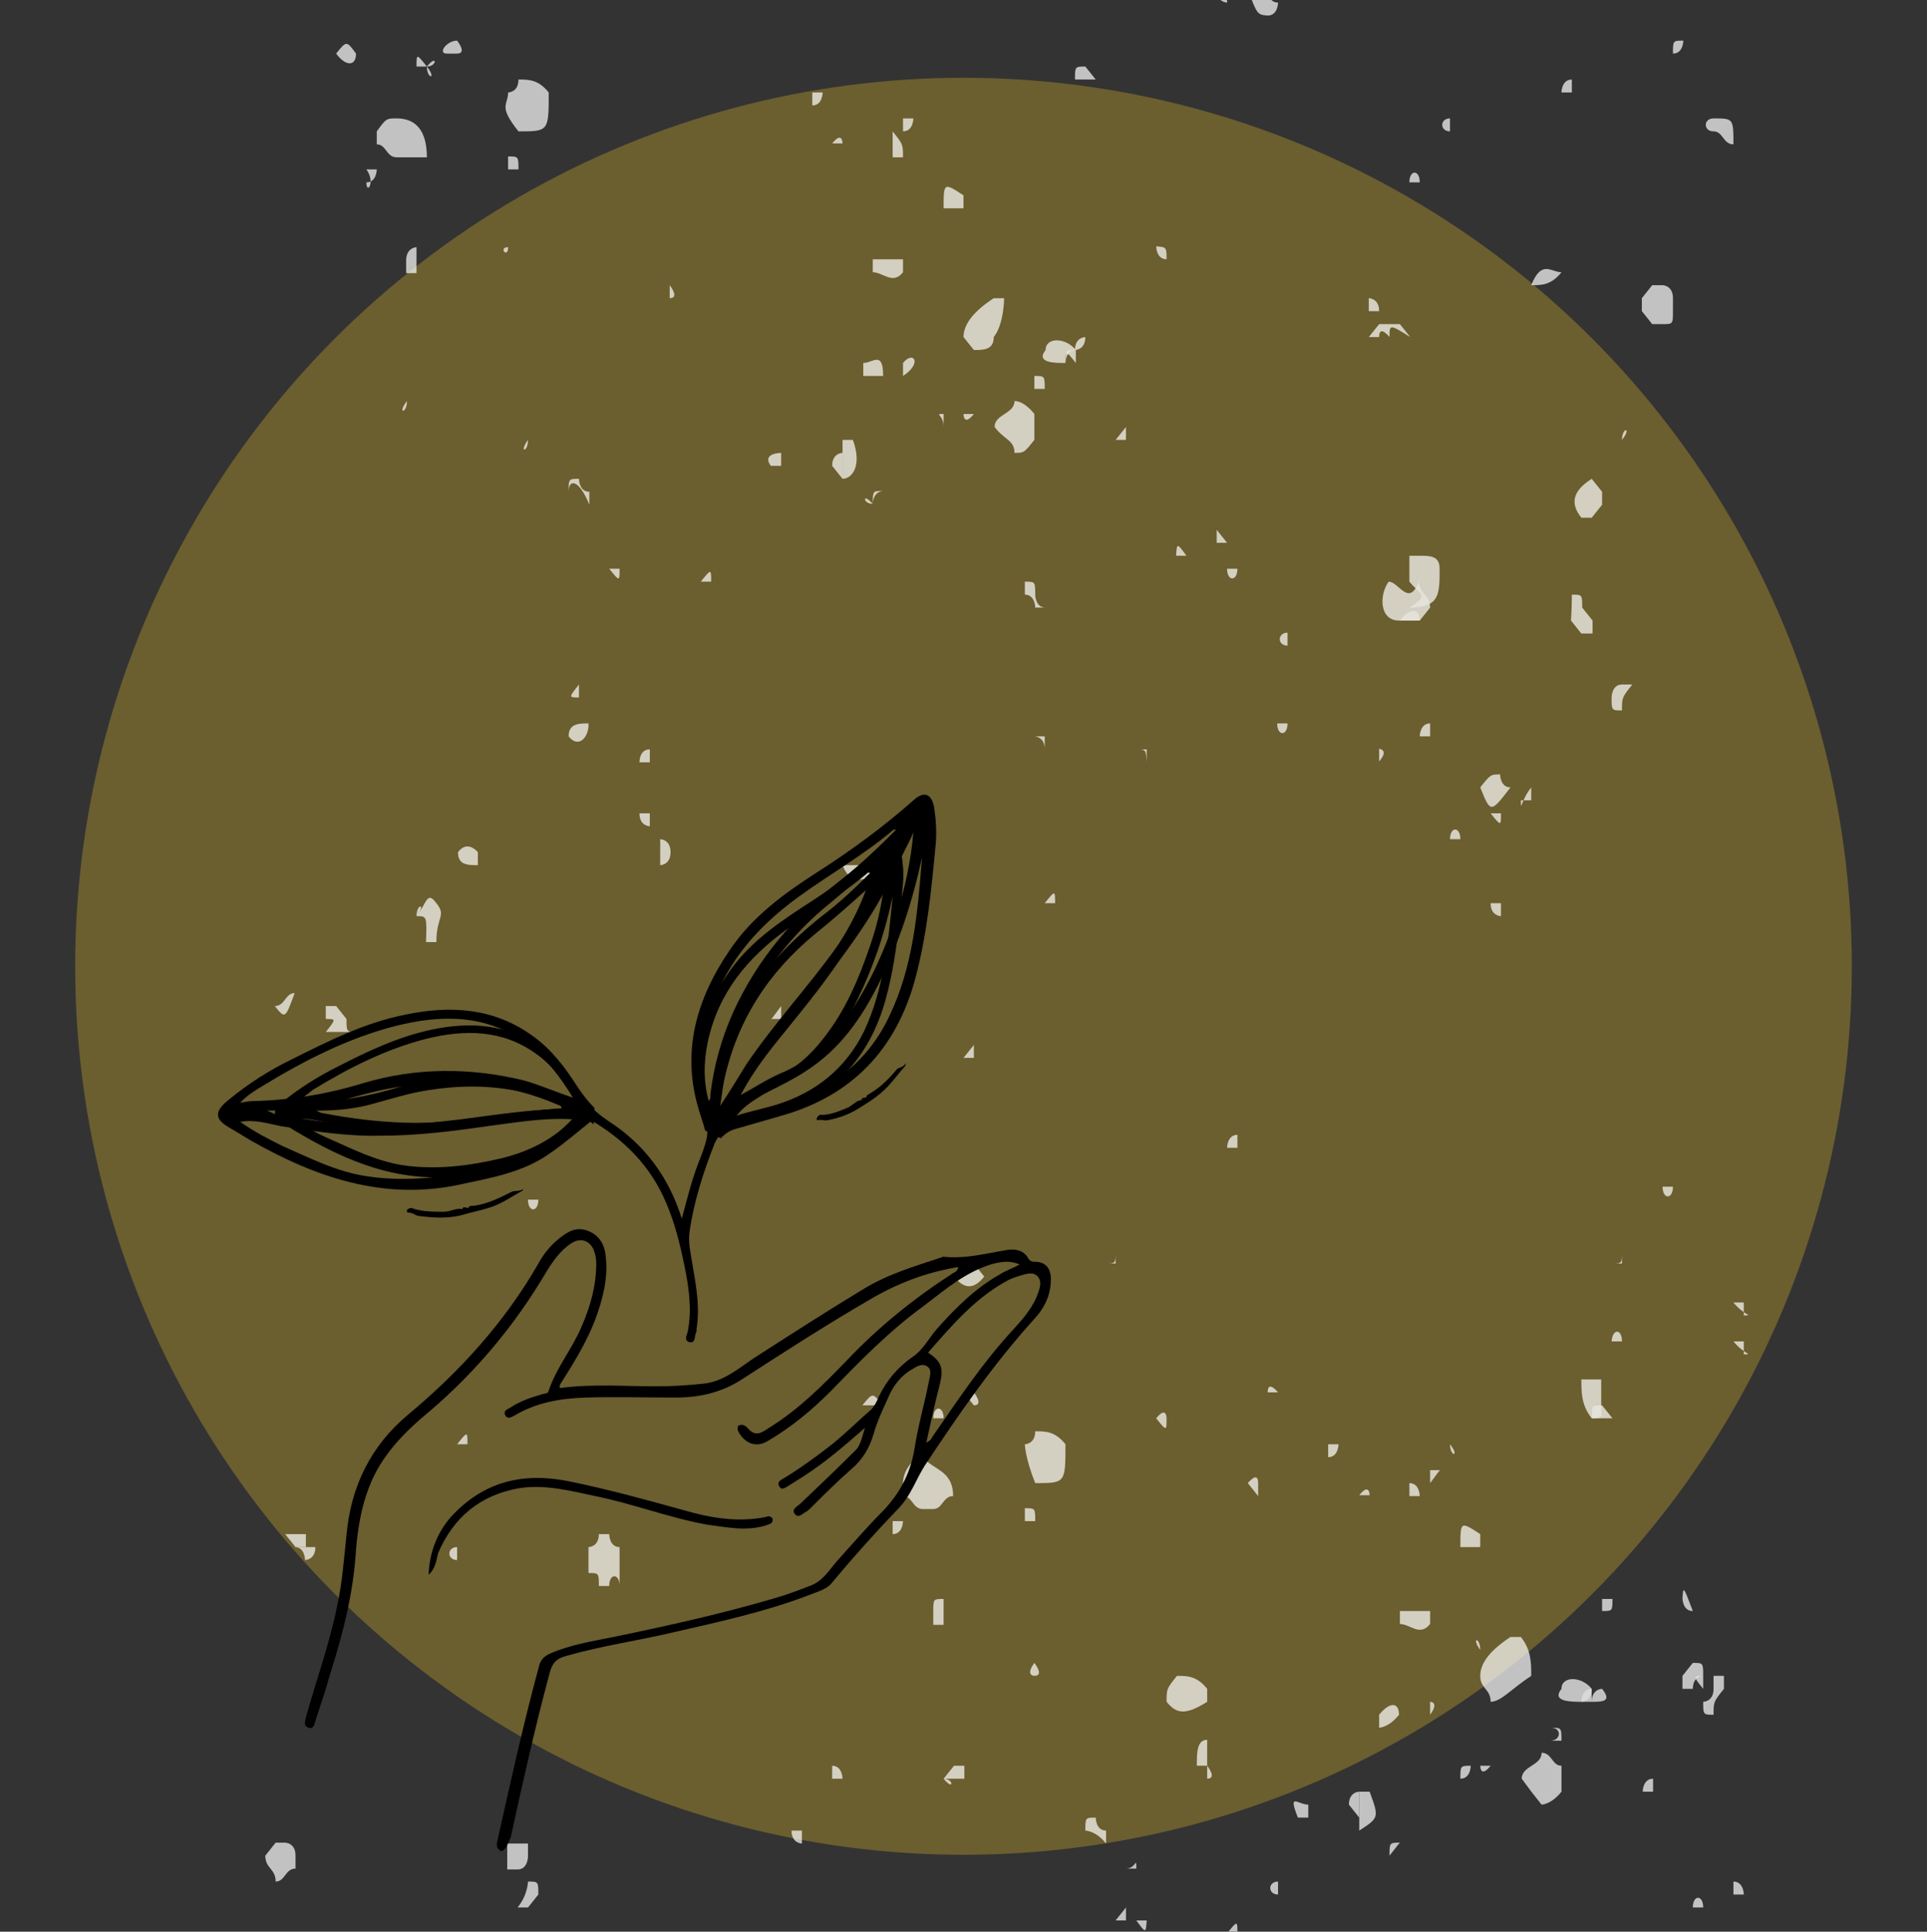<svg xmlns="http://www.w3.org/2000/svg" xmlns:xlink="http://www.w3.org/1999/xlink" id="Layer_1" x="0px" y="0px" viewBox="0 0 223 223.5" style="enable-background:new 0 0 223 223.5;" xml:space="preserve"><rect x="0" y="0" width="223" height="223.5" fill="#333333" stroke="none"/><style type="text/css">	.st0{fill:#FFFFFF;}	.st1{opacity:0.6;fill:#927B2E;}	.st2{fill:#374927;}	.st3{fill:#927B2E;}	.st4{fill:#822119;}	.st5{fill:#C55127;}	.st6{fill:#D18D32;}	.st7{fill:#F8EDE1;}	.st8{opacity:0.84;fill:#561111;enable-background:new    ;}	.st9{opacity:0.83;}	.st10{opacity:0.84;fill:#FFFFFF;enable-background:new    ;}	.st11{fill-rule:evenodd;clip-rule:evenodd;}</style><circle class="st1" cx="111.5" cy="111.8" r="102.8"></circle><g class="st9">	<path class="st10" d="M45.9,13.7L45.9,13.7c2.3,0,3.5,1.5,3.5,4.5l0,0c-1.2,0-1.2,0-2.3,0h-1.2c-1.2,0-1.2-1.5-2.3-1.5l0,0v-1.5  l0,0C44.7,13.7,44.7,13.7,45.9,13.7z"></path>	<path class="st10" d="M70.5,183.5h-1.2c0-1.5,0-1.5-1.2-1.5l0,0c0-1.5,0-1.5,0-3l0,0c0,0,1.2,0,1.2-1.5l0,0h1.2l0,0  c0,0,0,1.5,1.2,1.5l0,0c0,1.5,0,3,0,4.5l0,0C71.7,182,70.5,182,70.5,183.5z"></path>	<path class="st10" d="M111.5,39L111.5,39c0-1.5,1.2-3,3.5-4.5l0,0c0,0,0,0,1.2,0l0,0c0,0,0,3-1.2,4.5l0,0c0,1.5-1.2,1.5-2.3,1.5  l0,0C111.5,39,111.5,39,111.5,39z"></path>	<path class="st10" d="M165.5,70.3C165.5,70.3,165.5,71.8,165.5,70.3c-1.2,0-2.3,0-3.5,0C163.1,70.3,163.1,70.3,165.5,70.3  c-1.2,1.5-1.2,1.5-1.2,1.5l0,0h-1.2h-1.2c-2.3,0-2.3-3-1.2-4.5l0,0c1.2,0,2.3,3,3.5,0C164.3,68.8,165.5,68.8,165.5,70.3z"></path>	<path class="st10" d="M192.4,37.5h-1.2l-1.2-1.5v-1.5l1.2-1.5h1.2c0,0,1.2,0,1.2,1.5l0,0V36l0,0C193.6,37.5,193.6,37.5,192.4,37.5z  "></path>	<path class="st10" d="M34.2,216.2c-1.2,0-1.2,1.5-2.3,1.5c0-1.5-1.2-1.5-1.2-3l0,0l1.2-1.5l0,0H33l0,0c0,0,1.2,0,1.2,1.5l0,0  C34.2,214.7,34.2,216.2,34.2,216.2z"></path>	<path class="st10" d="M135,196.9L135,196.9L135,196.9c0-1.5,0-1.5,1.2-3l0,0c1.2,0,2.3,0,3.5,1.5v1.5  C137.3,198.4,136.2,198.4,135,196.9z"></path>	<path class="st10" d="M184.2,164.1L184.2,164.1c-1.2-1.5-1.2-3-1.2-4.5l0,0c1.2,0,1.2,0,2.3,0l0,0c0,1.5,0,1.5,0,3l0,0  C185.4,164.1,185.4,164.1,184.2,164.1z"></path>	<path class="st10" d="M185.4,56.9v1.5l-1.2,1.5H183c-1.2-1.5-1.2-3,1.2-4.5l0,0C184.2,55.4,184.2,55.4,185.4,56.9z"></path>	<path class="st10" d="M48.2,106C48.2,104.5,49.4,104.5,48.2,106c1.2-1.5,1.2-3,2.3-1.5c1.2,1.5,0,1.5,0,4.5h-1.2  C49.4,106,49.4,106,48.2,106z"></path>	<path class="st10" d="M61.1,213.3v1.5c0,0,0,1.5-1.2,1.5l0,0h-1.2l0,0c0-1.5,0-1.5,0-3l0,0C60,213.3,61.1,213.3,61.1,213.3z"></path>	<path class="st10" d="M171.3,91.1L171.3,91.1c1.2-1.5,1.2-1.5,2.3-1.5l0,0c0,0,0,1.5,1.2,1.5l0,0C172.5,94.1,172.5,94.1,171.3,91.1  z"></path>	<path class="st10" d="M144.4-1.2c1.2-1.5,1.2-1.5,2.3,0c0,0,0,1.5,1.2,1.5c0,0,0,1.5-1.2,1.5C145.5,1.7,145.5,1.7,144.4-1.2  C145.5,0.3,145.5-1.2,144.4-1.2z"></path>	<path class="st10" d="M198.3,13.7c2.3,0,2.3,0,2.3,3l0,0l0,0c-1.2,0-1.2-1.5-2.3-1.5l0,0C197.1,15.2,197.1,13.7,198.3,13.7  L198.3,13.7z"></path>	<path class="st10" d="M160.8,39c0,0-1.2-1.5-1.2,0h-1.2l0,0l0,0l1.2-1.5h1.2c0,0,0,0,1.2,0c0,0,0,0,1.2,1.5  C160.8,37.5,160.8,37.5,160.8,39z"></path>	<path class="st10" d="M37.7,119.4C37.7,117.9,37.7,117.9,37.7,119.4c1.2-1.5,1.2-1.5,0-1.5c0,0,0,0,0-1.5h1.2l1.2,1.5  c0,1.5,0,1.5,1.2,1.5C38.9,119.4,37.7,119.4,37.7,119.4L37.7,119.4z"></path>	<path class="st10" d="M104.5,31.5c-1.2,1.5-2.3,0-3.5,0l0,0c0,0,0,0,0-1.5l0,0c1.2,0,1.2,0,3.5,0l0,0V31.5L104.5,31.5z"></path>	<path class="st10" d="M97.5,100.1c1.2,0,3.5,0,5.9,0l0,0C101,101.5,98.6,103,97.5,100.1z"></path>	<path class="st10" d="M181.9,68.8c1.2,0,1.2,0,1.2,1.5c0,0,0,0,1.2,1.5l0,0c0,0,0,0,0,1.5H183c0,0,0,0-1.2-1.5l0,0  C181.9,70.3,181.9,68.8,181.9,68.8z"></path>	<path class="st10" d="M109.2,205.8L109.2,205.8l1.2-1.5c0,0,0,0,1.2,0v1.5C110.4,205.8,110.4,205.8,109.2,205.8  C110.4,207.3,110.4,205.8,109.2,205.8z"></path>	<path class="st10" d="M118.6,67.3L118.6,67.3c1.2,0,1.2,0,1.2,1.5l0,0c0,0,0,1.5,1.2,1.5l0,0h-1.2l0,0c0,0,0-1.5-1.2-1.5l0,0V67.3z  "></path>	<path class="st10" d="M34.2,179l-1.2-1.5h1.2h1.2c0,0,0,0,0,1.5C35.3,179,35.3,179,34.2,179z"></path>	<path class="st10" d="M198.3,198.4c-1.2,0-1.2,0-1.2-1.5c0,0,1.2,0,1.2-1.5s0-1.5,0-1.5l0,0c0,0,0,0,1.2,0c0,0,0,0,0,1.5  C198.3,196.9,198.3,196.9,198.3,198.4z"></path>	<path class="st10" d="M195.9,192.4L195.9,192.4c1.2,0,1.2,0,1.2,1.5l0,0l0,0l0,0l0,0c0,0-1.2,0-1.2,1.5h-1.2v-1.5  C195.9,192.4,195.9,192.4,195.9,192.4z"></path>	<path class="st10" d="M159.6,88.1C159.6,86.7,159.6,86.7,159.6,88.1c0-1.5,0-1.5,0-1.5C159.6,86.7,160.8,86.7,159.6,88.1  C160.8,88.1,159.6,88.1,159.6,88.1z"></path>	<path class="st10" d="M133.8,164.1C133.8,164.1,133.8,162.6,133.8,164.1c1.2-1.5,1.2,0,1.2,0C135,165.6,135,165.6,133.8,164.1  C133.8,165.6,133.8,165.6,133.8,164.1z"></path>	<path class="st10" d="M124.4,9.2c0-1.5,0-1.5,1.2-1.5l1.2,1.5C125.6,9.2,124.4,9.2,124.4,9.2z"></path>	<path class="st10" d="M104.5,43.5C104.5,43.5,104.5,42,104.5,43.5c0-1.5,0-1.5,0-1.5C105.7,40.5,106.8,42,104.5,43.5  C105.7,42,105.7,42,104.5,43.5z"></path>	<path class="st10" d="M77.5,34.5L77.5,34.5c0-1.5,0-1.5,0-1.5S78.7,34.5,77.5,34.5L77.5,34.5z"></path>	<path class="st10" d="M65.8,85.2c0-1.5,1.2-1.5,2.3-1.5C68.2,85.2,67,86.7,65.8,85.2z"></path>	<path class="st10" d="M76.4,97.1c0,0,1.2,0,1.2,1.5c0,1.5-1.2,1.5-1.2,1.5C76.4,98.6,76.4,97.1,76.4,97.1z"></path>	<path class="st10" d="M109.2,24.1c0-3,0-3,2.3-1.5c0,0,0,0,0,1.5l0,0C110.4,24.1,109.2,24.1,109.2,24.1z"></path>	<path class="st10" d="M42.4,19.6h1.2c0,0,0,1.5-1.2,1.5C42.4,22.6,43.5,21.1,42.4,19.6z"></path>	<path class="st10" d="M48.2,28.6c0,1.5,0,1.5,0,3h-1.2V30C47.1,28.6,48.2,28.6,48.2,28.6z"></path>	<path class="st10" d="M31.8,116.4c1.2,0,1.2-1.5,2.3-1.5l0,0C33,117.9,33,117.9,31.8,116.4L31.8,116.4L31.8,116.4z"></path>	<path class="st10" d="M96.3,53.9c0-1.5,1.2-1.5,1.2-1.5c0,1.5,0,1.5,0,3C97.5,55.4,97.5,55.4,96.3,53.9L96.3,53.9z"></path>	<path class="st10" d="M94,10.7h1.2c0,0,0,1.5-1.2,1.5V10.7z"></path>	<path class="st10" d="M88.1,113.5C88.1,113.5,86.9,115,88.1,113.5c-1.2,0-1.2,0-1.2,0l0,0C86.9,113.5,86.9,113.5,88.1,113.5  L88.1,113.5C88.1,112,88.1,112,88.1,113.5L88.1,113.5L88.1,113.5z"></path>	<path class="st10" d="M65.8,56.9c0-1.5,0-1.5,1.2-1.5l0,0c0,0,0,1.5,1.2,1.5c0,0,0,0,0,1.5C67,55.4,65.8,55.4,65.8,56.9L65.8,56.9z  "></path>	<path class="st10" d="M52.9,4.7c0,0,1.2,1.5,0,1.5h-1.2C50.6,6.2,51.7,4.7,52.9,4.7C51.7,4.7,51.7,4.7,52.9,4.7z"></path>	<path class="st10" d="M61.1,217.7c1.2,0,1.2,0,1.2,1.5l-1.2,1.5c0,0,0,0-1.2,0C61.1,219.2,61.1,217.7,61.1,217.7z"></path>	<path class="st10" d="M58.8,19.6v-1.5c1.2,0,1.2,0,1.2,1.5C60,19.6,60,19.6,58.8,19.6z"></path>	<path class="st10" d="M187.7,82.2c-1.2,0-1.2,0-1.2-1.5c0,0,0-1.5,1.2-1.5c0,0,0,0,1.2,0C187.7,80.7,187.7,80.7,187.7,82.2z"></path>	<path class="st10" d="M38.9,6.2c1.2-1.5,1.2-1.5,2.3,0l0,0C41.2,7.7,40,7.7,38.9,6.2L38.9,6.2z"></path>	<path class="st10" d="M144.4,171.6c0,0,1.2-1.5,1.2,0v1.5C144.4,171.6,144.4,171.6,144.4,171.6z"></path>	<path class="st10" d="M140.8,61.3L140.8,61.3c1.2,1.5,1.2,1.5,1.2,1.5l0,0l0,0l0,0l0,0h-1.2l0,0C140.8,64.3,140.8,62.8,140.8,61.3z  "></path>	<path class="st10" d="M149,74.7C147.9,74.7,147.9,74.7,149,74.7c-1.2,0-1.2-1.5,0-1.5C149,73.2,149,73.2,149,74.7  C149,73.2,149,73.2,149,74.7z"></path>	<path class="st10" d="M139.7,204.3c0,0,1.2,1.5,0,1.5C139.7,205.8,139.7,205.8,139.7,204.3L139.7,204.3z"></path>	<path class="st10" d="M119.7,192.4c0,0,1.2,1.5,0,1.5C119.7,193.9,118.6,193.9,119.7,192.4C118.6,192.4,118.6,192.4,119.7,192.4z"></path>	<path class="st10" d="M192.4,137.3h1.2C193.6,138.8,192.4,138.8,192.4,137.3z"></path>	<path class="st10" d="M200.6,150.7h1.2c0,0,0,0,0,1.5C203,152.2,201.8,152.2,200.6,150.7L200.6,150.7L200.6,150.7z"></path>	<path class="st10" d="M185.4,186.4V185h1.2C186.6,186.4,186.6,186.4,185.4,186.4z"></path>	<path class="st10" d="M172.5,104.5h1.2c0,0,0,0,0,1.5C173.7,106,172.5,106,172.5,104.5C172.5,106,172.5,104.5,172.5,104.5z"></path>	<path class="st10" d="M181.9,9.2v1.5c0,0,0,0-1.2,0C180.7,10.7,180.7,9.2,181.9,9.2L181.9,9.2z"></path>	<path class="st10" d="M177.2,91.1v1.5H176C176,94.1,176,92.6,177.2,91.1C176,91.1,176,91.1,177.2,91.1z"></path>	<path class="st10" d="M172.5,94.1h1.2C173.7,95.6,173.7,95.6,172.5,94.1z"></path>	<path class="st10" d="M167.8,97.1c0-1.5,1.2-1.5,1.2,0H167.8z"></path>	<path class="st10" d="M167.8,13.7v1.5C166.6,15.2,166.6,13.7,167.8,13.7C166.6,13.7,166.6,13.7,167.8,13.7z"></path>	<path class="st10" d="M163.1,21.1c0-1.5,1.2-1.5,1.2,0C165.5,21.1,164.3,21.1,163.1,21.1z"></path>	<path class="st10" d="M165.5,83.7v1.5c0,0,0,0-1.2,0C164.3,85.2,164.3,83.7,165.5,83.7L165.5,83.7z"></path>	<path class="st10" d="M159.6,36h-1.2c0,0,0,0,0-1.5C158.4,34.5,159.6,34.5,159.6,36C159.6,34.5,159.6,36,159.6,36z"></path>	<path class="st10" d="M137.3,64.3h-1.2C136.2,62.8,136.2,62.8,137.3,64.3z"></path>	<path class="st10" d="M149,83.7c0,1.5-1.2,1.5-1.2,0H149z"></path>	<path class="st10" d="M135,30L135,30c-1.2,0-1.2-1.5-1.2-1.5C135,28.6,135,28.6,135,30C135,28.6,135,30,135,30z"></path>	<path class="st10" d="M130.3,216.2c1.2,0,1.2-1.5,1.2,0l0,0C130.3,216.2,130.3,216.2,130.3,216.2L130.3,216.2z"></path>	<path class="st10" d="M130.3,49.4v1.5c0,0,0,0-1.2,0C129.1,50.9,129.1,50.9,130.3,49.4L130.3,49.4z"></path>	<path class="st10" d="M140.8-1.2h1.2v1.5C142,0.3,140.8,0.3,140.8-1.2z"></path>	<path class="st10" d="M143.2,131.3v1.5c0,0,0,0-1.2,0C142,132.8,142,131.3,143.2,131.3C142,131.3,142,131.3,143.2,131.3z"></path>	<path class="st10" d="M129.1,144.7v1.5h-1.2C129.1,146.2,129.1,146.2,129.1,144.7L129.1,144.7z"></path>	<path class="st10" d="M139.7,201.3c0,1.5,0,1.5,0,3c0,0,0,0-1.2,0C138.5,202.8,138.5,201.3,139.7,201.3  C138.5,201.3,138.5,201.3,139.7,201.3z"></path>	<path class="st10" d="M120.9,104.5c1.2-1.5,1.2-1.5,1.2,0C122.1,104.5,122.1,104.5,120.9,104.5z"></path>	<path class="st10" d="M119.7,85.2h1.2c0,0,0,0,0,1.5C120.9,85.2,119.7,85.2,119.7,85.2L119.7,85.2z"></path>	<path class="st10" d="M131.5,86.7h1.2c0,0,0,0,0,1.5C132.6,86.7,132.6,86.7,131.5,86.7L131.5,86.7L131.5,86.7z"></path>	<path class="st10" d="M130.3,220.7v1.5c0,0,0,0-1.2,0C129.1,222.2,129.1,222.2,130.3,220.7L130.3,220.7z"></path>	<path class="st10" d="M112.7,120.9v1.5c0,0,0,0-1.2,0C111.5,122.4,111.5,122.4,112.7,120.9C111.5,120.9,112.7,120.9,112.7,120.9z"></path>	<path class="st10" d="M104.5,15.2v-1.5c0,0,0,0,1.2,0C105.7,13.7,105.7,15.2,104.5,15.2C105.7,15.2,105.7,15.2,104.5,15.2z"></path>	<path class="st10" d="M103.3,15.2c1.2,1.5,1.2,1.5,1.2,3c0,0,0,0-1.2,0C103.3,16.6,103.3,16.6,103.3,15.2L103.3,15.2z"></path>	<path class="st10" d="M91.6,211.8h1.2l0,0c0,0,0,0,0,1.5l0,0C92.8,213.3,91.6,213.3,91.6,211.8L91.6,211.8L91.6,211.8z"></path>	<path class="st10" d="M90.4,116.4v1.5c0,0,0,0-1.2,0C89.3,117.9,89.3,117.9,90.4,116.4C89.3,116.4,90.4,116.4,90.4,116.4z"></path>	<path class="st10" d="M96.3,204.3c1.2,0,1.2,1.5,1.2,1.5h-1.2V204.3L96.3,204.3z"></path>	<path class="st10" d="M81.1,67.3c1.2-1.5,1.2-1.5,1.2,0C82.2,67.3,82.2,67.3,81.1,67.3z"></path>	<path class="st10" d="M74,94.1h1.2l0,0c0,0,0,0,0,1.5C75.2,95.6,74,95.6,74,94.1z"></path>	<path class="st10" d="M75.2,86.7v1.5c0,0,0,0-1.2,0C74,88.1,74,86.7,75.2,86.7C74,86.7,75.2,86.7,75.2,86.7z"></path>	<path class="st10" d="M67,79.2v1.5C65.8,80.7,65.8,80.7,67,79.2L67,79.2z"></path>	<path class="st10" d="M61.1,138.8h1.2C62.3,140.3,61.1,140.3,61.1,138.8z"></path>	<path class="st10" d="M70.5,65.8h1.2C71.7,67.3,71.7,67.3,70.5,65.8z"></path>	<path class="st10" d="M52.9,167.1c1.2-1.5,1.2-1.5,1.2,0C54.1,167.1,54.1,167.1,52.9,167.1z"></path>	<path class="st10" d="M52.9,179v1.5C51.7,180.5,51.7,179,52.9,179z"></path>	<path class="st10" d="M36.5,179C36.5,179,36.5,180.5,36.5,179c0,1.5-1.2,1.5-1.2,1.5s0-1.5-1.2-1.5C35.3,179,35.3,179,36.5,179z"></path>	<path class="st10" d="M194.8,141.8C194.8,141.8,195.9,143.3,194.8,141.8C194.8,143.3,194.8,143.3,194.8,141.8  C194.8,143.3,194.8,143.3,194.8,141.8L194.8,141.8z"></path>	<path class="st10" d="M171.3,190.9C171.3,190.9,170.2,190.9,171.3,190.9C170.2,189.4,171.3,189.4,171.3,190.9  C171.3,189.4,171.3,189.4,171.3,190.9z"></path>	<path class="st10" d="M180.7,128.4C180.7,128.4,179.5,126.9,180.7,128.4C180.7,126.9,180.7,126.9,180.7,128.4z"></path>	<path class="st10" d="M177.2,131.3L177.2,131.3C176,132.8,176,132.8,177.2,131.3C176,131.3,176,131.3,177.2,131.3z"></path>	<path class="st10" d="M131.5,131.3C132.6,131.3,132.6,131.3,131.5,131.3C132.6,131.3,132.6,131.3,131.5,131.3  C132.6,132.8,132.6,132.8,131.5,131.3L131.5,131.3L131.5,131.3z"></path>	<path class="st10" d="M112.7,47.9C112.7,49.4,112.7,49.4,112.7,47.9c-1.2,1.5-1.2,0-1.2,0C112.7,47.9,112.7,47.9,112.7,47.9z"></path>	<path class="st10" d="M96.3,16.6C96.3,16.6,96.3,15.2,96.3,16.6c1.2-1.5,1.2,0,1.2,0S97.5,16.6,96.3,16.6z"></path>	<path class="st10" d="M69.3,49.4C69.3,50.9,69.3,50.9,69.3,49.4C69.3,50.9,69.3,50.9,69.3,49.4C68.2,50.9,69.3,49.4,69.3,49.4z"></path>	<path class="st10" d="M61.1,50.9C61.1,52.4,60,52.4,61.1,50.9C60,52.4,60,52.4,61.1,50.9C60,50.9,60,50.9,61.1,50.9z"></path>	<path class="st10" d="M58.8,28.6L58.8,28.6C58.8,30,57.6,28.6,58.8,28.6L58.8,28.6z"></path>	<path class="st10" d="M47.1,46.4C47.1,47.9,47.1,47.9,47.1,46.4C47.1,47.9,45.9,47.9,47.1,46.4L47.1,46.4z"></path>	<path class="st10" d="M49.4,7.7h-1.2C48.2,6.2,48.2,6.2,49.4,7.7L49.4,7.7z"></path>	<path class="st10" d="M49.4,7.7L49.4,7.7C50.6,6.2,50.6,7.7,49.4,7.7L49.4,7.7C50.6,9.2,49.4,9.2,49.4,7.7z"></path>	<path class="st10" d="M119.7,50.9L119.7,50.9c-1.2,1.5-1.2,1.5-2.3,1.5c0-1.5-1.2-1.5-2.3-3c0-1.5,2.3-1.5,2.3-3  c1.2,0,2.3,1.5,2.3,1.5C119.7,49.4,119.7,50.9,119.7,50.9z"></path>	<path class="st10" d="M123.3,42L123.3,42c-1.2,0-3.5,0-2.3-1.5c0-1.5,2.3-1.5,3.5,0V42l0,0C123.3,40.5,123.3,40.5,123.3,42z"></path>	<path class="st10" d="M124.4,40.5C124.4,40.5,124.4,39,124.4,40.5c0-1.5,1.2-1.5,1.2-1.5C125.6,40.5,124.4,40.5,124.4,40.5z"></path>	<path class="st10" d="M119.7,43.5L119.7,43.5c1.2,0,1.2,0,1.2,1.5c0,0,0,0-1.2,0C119.7,44.9,119.7,44.9,119.7,43.5L119.7,43.5z"></path>	<path class="st10" d="M163.1,67.3c0-1.5,0-1.5,0-3h1.2c1.2,0,2.3,0,2.3,1.5c0,3,0,4.5-3.5,4.5C165.5,68.8,164.3,68.8,163.1,67.3z"></path>	<path class="st10" d="M97.5,55.4L97.5,55.4c0-1.5,0-3,0-4.5h1.2C99.8,53.9,98.6,55.4,97.5,55.4z"></path>	<path class="st10" d="M101,58.3C99.8,58.3,99.8,56.9,101,58.3c0-1.5,0-1.5,1.2-1.5C101,56.9,101,58.3,101,58.3L101,58.3z"></path>	<path class="st10" d="M109.2,49.4c0-1.5-1.2-1.5,0-1.5V49.4z"></path>	<path class="st10" d="M90.4,52.4v1.5c-1.2,0-1.2,0-1.2,0C88.1,52.4,90.4,52.4,90.4,52.4z"></path>	<path class="st10" d="M161.9,115C161.9,115,161.9,116.4,161.9,115C160.8,116.4,160.8,116.4,161.9,115  C160.8,115,160.8,115,161.9,115L161.9,115z"></path>	<path class="st10" d="M180.7,31.5L180.7,31.5c-1.2,1.5-2.3,1.5-3.5,1.5C178.4,30,179.5,31.5,180.7,31.5z"></path>	<path class="st10" d="M164.3,71.8c-1.2,0-1.2,0-2.3,0C163.1,70.3,164.3,70.3,164.3,71.8L164.3,71.8z"></path>	<path class="st10" d="M187.7,50.9C187.7,49.4,188.9,49.4,187.7,50.9L187.7,50.9C188.9,49.4,188.9,49.4,187.7,50.9L187.7,50.9z"></path>	<path class="st10" d="M147.9,161.1h-1.2l0,0C146.7,159.6,147.9,161.1,147.9,161.1L147.9,161.1z"></path>	<path class="st10" d="M194.8,4.7c0,0,0,1.5-1.2,1.5l0,0C193.6,4.7,193.6,4.7,194.8,4.7L194.8,4.7z"></path>	<path class="st10" d="M50.6,36L50.6,36C49.4,37.5,49.4,37.5,50.6,36C49.4,36,49.4,36,50.6,36L50.6,36z"></path>	<path class="st10" d="M58.8,10.7c0,0,1.2,0,1.2-1.5c1.2,0,2.3,0,3.5,1.5c0,4.5,0,4.5-3.5,4.5C57.6,12.2,58.8,12.2,58.8,10.7z"></path>	<path class="st10" d="M102.2,43.5L102.2,43.5c-1.2,0-2.3,0-2.3,0c0-1.5,0-1.5,0-1.5C101,42,102.2,40.5,102.2,43.5z"></path>	<path class="st10" d="M55.3,98.6v1.5c-1.2,0-2.3,0-2.3-1.5C54.1,97.1,55.3,98.6,55.3,98.6z"></path>	<path class="st10" d="M123.3,42c0,0,0-1.5,1.2-1.5C123.3,40.5,123.3,40.5,123.3,42z"></path>	<path class="st10" d="M165.5,171.6C165.5,171.6,166.6,173,165.5,171.6C165.5,173,165.5,173,165.5,171.6z"></path>	<path class="st10" d="M197.1,195.4L197.1,195.4c-1.2-1.5-1.2-1.5,0-1.5C197.1,195.4,197.1,195.4,197.1,195.4z"></path>	<path class="st10" d="M143.2,65.8L143.2,65.8c0,1.5-1.2,1.5-1.2,0l0,0C142,65.8,142,65.8,143.2,65.8z"></path>	<path class="st10" d="M106.8,168.6L106.8,168.6c1.2,1.5,3.5,1.5,3.5,4.5l0,0c-1.2,0-1.2,1.5-2.3,1.5h-1.2c-1.2,0-1.2-1.5-2.3-1.5  l0,0v-1.5l0,0C104.5,170.1,105.7,168.6,106.8,168.6z"></path>	<path class="st10" d="M171.3,193.9L171.3,193.9c0-1.5,1.2-3,3.5-4.5l0,0c0,0,0,0,1.2,0l0,0c1.2,1.5,1.2,3,1.2,4.5l0,0  c-2.3,1.5-3.5,3-4.7,3l0,0C172.5,195.4,171.3,195.4,171.3,193.9z"></path>	<path class="st10" d="M113.9,147.7L113.9,147.7c-1.2,1.5-2.3,1.5-3.5,0l0,0c1.2,0,1.2-1.5,2.3-1.5l0,0  C112.7,146.2,112.7,146.2,113.9,147.7z"></path>	<path class="st10" d="M165.5,187.9c-1.2,1.5-2.3,0-3.5,0l0,0c0,0,0,0,0-1.5l0,0c1.2,0,1.2,0,3.5,0l0,0  C165.5,186.4,165.5,186.4,165.5,187.9L165.5,187.9z"></path>	<path class="st10" d="M184.2,164.1c0-1.5,0-1.5,1.2-1.5l1.2,1.5C185.4,164.1,184.2,164.1,184.2,164.1z"></path>	<path class="st10" d="M165.5,198.4C165.5,198.4,164.3,198.4,165.5,198.4c0-1.5,0-1.5,0-1.5S166.6,196.9,165.5,198.4L165.5,198.4z"></path>	<path class="st10" d="M138.5,190.9C138.5,190.9,137.3,190.9,138.5,190.9c0-1.5,0-1.5,0-1.5S138.5,189.4,138.5,190.9L138.5,190.9z"></path>	<path class="st10" d="M169,179c0-3,0-3,2.3-1.5c0,0,0,0,0,1.5l0,0C170.2,179,170.2,179,169,179z"></path>	<path class="st10" d="M103.3,176h1.2c0,0,0,1.5-1.2,1.5C103.3,179,103.3,176,103.3,176z"></path>	<path class="st10" d="M109.2,185c0,1.5,0,1.5,0,3H108v-1.5C108,185,108,185,109.2,185z"></path>	<path class="st10" d="M156.1,208.8c0-1.5,1.2-1.5,1.2-1.5c0,1.5,0,1.5,0,3C157.3,210.3,157.3,210.3,156.1,208.8  C157.3,208.8,156.1,208.8,156.1,208.8z"></path>	<path class="st10" d="M153.7,167.1h1.2c0,0,0,1.5-1.2,1.5V167.1z"></path>	<path class="st10" d="M125.6,211.8c0-1.5,0-1.5,1.2-1.5l0,0c0,0,0,1.5,1.2,1.5c0,0,0,0,0,1.5C126.8,211.8,125.6,211.8,125.6,211.8  L125.6,211.8z"></path>	<path class="st10" d="M112.7,161.1c0,0,1.2,1.5,0,1.5l0,0C111.5,161.1,111.5,161.1,112.7,161.1L112.7,161.1z"></path>	<path class="st10" d="M118.6,176v-1.5c1.2,0,1.2,0,1.2,1.5C119.7,176,119.7,176,118.6,176z"></path>	<path class="st10" d="M99.8,162.6c1.2-1.5,1.2-1.5,2.3,0l0,0C101,162.6,101,162.6,99.8,162.6L99.8,162.6z"></path>	<path class="st10" d="M200.6,217.7C201.8,217.7,201.8,217.7,200.6,217.7c1.2,0,1.2,1.5,1.2,1.5l0,0l0,0l0,0l0,0h-1.2l0,0  C200.6,219.2,200.6,219.2,200.6,217.7z"></path>	<path class="st10" d="M197.1,220.7h-1.2C195.9,219.2,197.1,219.2,197.1,220.7z"></path>	<path class="st10" d="M195.9,186.4C194.8,186.4,194.8,186.4,195.9,186.4c-1.2,0-1.2-1.5-1.2-1.5  C194.8,183.5,194.8,183.5,195.9,186.4C195.9,185,195.9,185,195.9,186.4z"></path>	<path class="st10" d="M191.3,205.8v1.5c0,0,0,0-1.2,0C190.1,207.3,190.1,205.8,191.3,205.8C190.1,205.8,191.3,205.8,191.3,205.8z"></path>	<path class="st10" d="M200.6,155.2h1.2v1.5C203,156.7,201.8,156.7,200.6,155.2z"></path>	<path class="st10" d="M187.7,144.7v1.5c0,0,0,0-1.2,0C187.7,146.2,187.7,146.2,187.7,144.7L187.7,144.7L187.7,144.7L187.7,144.7z"></path>	<path class="st10" d="M187.7,155.2h-1.2C186.6,153.7,187.7,153.7,187.7,155.2C187.7,153.7,187.7,153.7,187.7,155.2z"></path>	<path class="st10" d="M165.5,171.6v-1.5c0,0,0,0,1.2,0C166.6,170.1,166.6,170.1,165.5,171.6C166.6,171.6,165.5,171.6,165.5,171.6z"></path>	<path class="st10" d="M163.1,171.6c1.2,0,1.2,1.5,1.2,1.5s0,0-1.2,0C163.1,173,163.1,171.6,163.1,171.6L163.1,171.6z"></path>	<path class="st10" d="M142,223.7c1.2-1.5,1.2-1.5,1.2,0H142z"></path>	<path class="st10" d="M147.9,217.7v1.5C146.7,219.2,146.7,217.7,147.9,217.7C146.7,217.7,146.7,217.7,147.9,217.7z"></path>	<path class="st10" d="M131.5,222.2h1.2C132.6,223.7,132.6,223.7,131.5,222.2z"></path>	<path class="st10" d="M172.5,204.3C172.5,205.8,172.5,205.8,172.5,204.3c-1.2,1.5-1.2,0-1.2,0C172.5,204.3,172.5,204.3,172.5,204.3  z"></path>	<path class="st10" d="M157.3,173C157.3,171.6,157.3,171.6,157.3,173c1.2-1.5,1.2,0,1.2,0C157.3,173,157.3,173,157.3,173z"></path>	<path class="st10" d="M125.6,144.7C125.6,146.2,125.6,146.2,125.6,144.7C124.4,146.2,124.4,146.2,125.6,144.7L125.6,144.7  L125.6,144.7z"></path>	<path class="st10" d="M109.2,164.1H108C108,162.6,109.2,162.6,109.2,164.1C109.2,162.6,109.2,164.1,109.2,164.1z"></path>	<path class="st10" d="M109.2,164.1C109.2,162.6,109.2,162.6,109.2,164.1C110.4,162.6,110.4,162.6,109.2,164.1L109.2,164.1  C110.4,164.1,110.4,164.1,109.2,164.1z"></path>	<path class="st10" d="M180.7,207.3C180.7,207.3,179.5,207.3,180.7,207.3c-1.2,1.5-2.3,1.5-2.3,1.5c-1.2-1.5-1.2-1.5-2.3-3  c0-1.5,2.3-1.5,2.3-3c1.2,0,1.2,1.5,2.3,1.5C180.7,205.8,180.7,205.8,180.7,207.3z"></path>	<path class="st10" d="M183,196.9C183,198.4,183,198.4,183,196.9c-1.2,0-3.5,0-2.3-1.5c0-1.5,2.3-1.5,3.5,0v1.5l0,0H183z"></path>	<path class="st10" d="M184.2,196.9C184.2,195.4,184.2,195.4,184.2,196.9c0-1.5,1.2-1.5,1.2-1.5  C186.6,196.9,185.4,196.9,184.2,196.9z"></path>	<path class="st10" d="M179.5,199.9C180.7,199.9,180.7,199.9,179.5,199.9c1.2,0,1.2,0,1.2,1.5c0,0,0,0-1.2,0  C180.7,201.3,180.7,199.9,179.5,199.9L179.5,199.9z"></path>	<path class="st10" d="M157.3,211.8C157.3,210.3,157.3,210.3,157.3,211.8c0-1.5,0-3,0-4.5h1.2C159.6,210.3,159.6,210.3,157.3,211.8z  "></path>	<path class="st10" d="M160.8,214.7C160.8,213.3,160.8,213.3,160.8,214.7c0-1.5,0-1.5,1.2-1.5C161.9,213.3,161.9,213.3,160.8,214.7  L160.8,214.7z"></path>	<path class="st10" d="M169,205.8c0-1.5,0-1.5,1.2-1.5C170.2,204.3,170.2,205.8,169,205.8z"></path>	<path class="st10" d="M151.4,208.8v1.5c-1.2,0-1.2,0-1.2,0C149,207.3,150.2,208.8,151.4,208.8z"></path>	<path class="st10" d="M118.6,167.1c0,0,1.2,0,1.2-1.5c1.2,0,2.3,0,3.5,1.5c0,4.5,0,4.5-3.5,4.5  C118.6,168.6,118.6,167.1,118.6,167.1z"></path>	<path class="st10" d="M161.9,198.4C161.9,199.9,161.9,199.9,161.9,198.4c-1.2,1.5-2.3,1.5-2.3,1.5c0-1.5,0-1.5,0-1.5  C160.8,196.9,161.9,196.9,161.9,198.4z"></path>	<path class="st10" d="M167.8,167.1C169,167.1,169,167.1,167.8,167.1C169,168.6,169,168.6,167.8,167.1  C169,168.6,167.8,168.6,167.8,167.1z"></path>	<path class="st10" d="M183,196.9c0,0,0-1.5,1.2-1.5C184.2,196.9,183,196.9,183,196.9z"></path></g><g>	<path d="M60.6,137.5c-0.1,0.1-0.1,0.3-0.2,0.3c-1.3,0.7-2.5,1.6-4,2c-1,0.3-2,0.5-3,0.8c-1.6,0.4-3.3,0.3-4.8,0.1  c-0.5,0-0.8-0.4-1.3-0.4c-0.1,0-0.3-0.1-0.2-0.2c0-0.2,0.1-0.2,0.3-0.3c0.1,0,0.2-0.1,0.3,0c1.2,0.4,2.4,0.4,3.7,0.4  c0.3,0,0.7-0.1,1-0.2c0.4-0.1,0.7-0.2,1.1-0.1c0.1-0.5,0.7,0.1,0.8-0.3c0.1-0.1,0.4-0.1,0.6-0.1c1.5-0.2,2.9-0.9,4.3-1.6  C59.6,137.7,60.3,137.9,60.6,137.5z"></path>	<path d="M104.8,123c0,0.1,0,0.3-0.1,0.4c-0.9,1-1.7,2.2-2.8,3.1c-0.7,0.6-1.5,1.1-2.3,1.6c-1.2,0.8-2.6,1.3-3.8,1.5  c-0.4,0.1-0.7-0.1-1.1,0c-0.1,0-0.2,0-0.2-0.1c0-0.1,0.1-0.3,0.2-0.4c0.1,0,0.2-0.2,0.3-0.1c1.1,0,2-0.4,3-0.8  c0.3-0.1,0.5-0.3,0.8-0.5c0.3-0.2,0.5-0.4,0.9-0.4c0-0.5,0.6-0.1,0.6-0.5c0-0.1,0.3-0.2,0.4-0.3c1.2-0.7,2.2-1.7,3.1-2.8  C104,123.5,104.6,123.5,104.8,123z"></path>	<g>		<path d="M78.9,141c0.6-2.2,1.1-4.3,1.9-6.4c0.4-1,0.8-2,1-3c0.2-1.1-0.2-2.1-0.6-3.2c-1.7-5.7-0.3-10.9,3-15.7   c2.2-3.3,5.4-5.6,8.6-7.7c3.3-2.1,6.5-4.4,9.4-7c1.1-1,1.8-0.7,2.1,0.7c0.2,1.2,0.3,2.3,0.2,3.5c-0.4,4.5-0.8,9-2,13.4   c-1.9,6.9-6.2,11.5-13.2,13.4c-1.5,0.4-3,0.8-4.4,1.3c-1,0.3-1.7,0.9-2.2,2c-1.3,3.3-2.4,6.7-2.9,10.2c-0.2,1.4,0.2,2.8,0.4,4.2   c0.4,2.3,0.8,4.7,0.4,7.1c0,0.1,0,0.2,0,0.3c-0.3,0.4,0,1.3-0.8,1.2c-0.7-0.2-0.3-0.8-0.2-1.3c0.5-2.6,0.1-5.1-0.4-7.6   c-0.5-2.4-1.1-4.9-2.1-7.2c-1.8-4.3-4.9-7.4-8.9-9.7c-1.3,1-2.5,2.1-3.9,3.1c-2.7,1.9-5.9,2.5-9.1,3.1c-7.4,1.6-13.9-0.7-20.1-4.3   c-0.7-0.4-1.4-0.8-2.1-1.3c-1.5-0.9-1.6-1.6-0.2-2.7c2-1.6,4.1-2.9,6.3-4c3.5-1.8,7.1-3.5,11-4.3c4.4-0.9,8.7-0.6,12.5,2.1   c1.8,1.3,3.2,3.1,4.3,4.9c0.9,1.5,2,2.6,3.5,3.6C74.6,132.4,77.4,136.2,78.9,141z M34.1,127.8c0.5-0.1,0.8-0.2,1.1-0.2   c3.7-0.1,7.3-0.7,10.9-1.8c5.1-1.5,10.4-1.5,15.6-0.3c1.6,0.4,3.1,1,4.9,1.7c-1.4-2.1-2.7-4-4.6-5.3c-3.9-2.8-8.3-2.8-12.7-1.7   c-4.7,1.2-9,3.4-13.1,5.9C35.5,126.7,34.8,127.1,34.1,127.8z M66.5,129.3c-2.9-0.2-5.6,0.3-8.3,0.7c-3.4,0.5-6.9,0.9-10.3,0.9   c-3.3,0-6.6-0.4-9.8-1c-1.3-0.2-2.5-0.6-4-0.4c1.4,1,2.7,1.7,4.1,2.3c2.7,1.2,5.3,2.5,8.3,3c3.9,0.6,7.8,0.1,11.6-0.8   C61.3,133.2,64.1,131.8,66.5,129.3z M100.2,103c-1.9,1.7-3.8,3.4-5.8,5c-5.5,4.5-9.1,10.1-10.6,17c-0.2,1-0.3,2.1-0.5,3.1   c1-1.4,1.8-2.8,2.7-4.2c2.7-4,5.9-7.6,8.8-11.5C97,109.6,98.9,106.5,100.2,103z M102.4,101.2c-0.1,0.2-0.2,0.4-0.3,0.6   c-0.9,1.9-1.8,3.9-2.8,5.8c-2.6,4.7-6,8.7-9.3,12.8c-1.7,2.1-3.2,4.2-4.5,6.6c1.3-0.7,2.5-1.5,3.9-2.1c2.5-1.1,4.4-2.8,6-4.9   c2.5-3.2,4-6.8,5.3-10.6C101.6,106.8,102.2,104.1,102.4,101.2z M65.4,128.2c-0.1-0.3-0.3-0.4-0.5-0.4c-4.9-2.1-9.9-2.5-15.1-1.7   c-2.2,0.3-4.4,1-6.6,1.6c-2.1,0.6-4.2,0.8-6.6,0.8c0.4,0.2,0.6,0.3,0.8,0.3c3.1,0.6,6.3,1,9.5,1.1c2.9,0.1,5.8-0.2,8.7-0.6   C58.9,128.9,62.1,128.4,65.4,128.2z M103.3,103.7c-0.9,4.3-2.3,8.4-4.3,12.4c-1.7,3.4-3.9,6.5-7.1,8.6c-1.4,0.9-2.9,1.5-4.3,2.3   c-1,0.6-2,1.2-2.7,2.2c1.7-0.6,3.4-0.9,5-1.4c4.5-1.4,8-4.2,10.1-8.5C102.3,114.4,102.8,109,103.3,103.7z M100.7,101   c-0.2,0-0.3-0.1-0.3,0c-2.9,2.5-6.2,4.3-9.3,6.5c-4.6,3.3-8,7.4-9.2,13.1c-0.5,2.4-0.5,4.7,0.2,7.1c0.3-0.2,0.3-0.4,0.3-0.6   c0.3-2.9,1.1-5.6,2.3-8.3c2.3-5.2,6-9.3,10.4-12.8C97.1,104.5,98.9,102.8,100.7,101z"></path>		<path d="M81.6,130.8c0.6,0.3,1.2,0.6,1.8,0.9c0.5-0.5,1-0.9,1.8-1.1c1.7-0.5,3.5-1,5.2-1.5c8.2-2.3,13.3-7.7,15.5-15.8   c1.4-5.2,1.9-10.5,2.4-15.8c0.1-1.4,0-2.8-0.2-4.1c-0.3-1.6-1.2-1.9-2.4-0.8c-3.5,3.1-7.2,5.8-11.1,8.3c-3.9,2.5-7.6,5.2-10.2,9.1   c-3.8,5.6-5.6,11.7-3.5,18.5C81.1,129.2,81.4,130,81.6,130.8z M83.3,128c0.2-1.2,0.3-2.5,0.5-3.7c1.8-8.1,6-14.8,12.5-20   c2.3-1.9,4.5-3.9,6.8-5.9c-1.5,4.1-3.8,7.7-6.3,11.2c-3.3,4.6-7.2,8.8-10.4,13.5C85.4,124.7,84.4,126.4,83.3,128z M102.9,117.6   c-2.4,5.1-6.5,8.3-11.9,10c-1.9,0.6-4,1-5.9,1.7c0.8-1.2,2-1.9,3.1-2.6c1.7-1,3.5-1.7,5.1-2.8c3.9-2.5,6.4-6.1,8.4-10.1   c2.3-4.6,3.9-9.5,5-14.6C106.2,105.5,105.7,111.8,102.9,117.6z M105.7,96.3c-0.3,3.4-1,6.6-2,9.7c-1.5,4.4-3.4,8.7-6.3,12.5   c-1.9,2.5-4.2,4.5-7.1,5.7c-1.6,0.7-3.1,1.7-4.6,2.5c1.5-2.8,3.3-5.3,5.3-7.8c3.9-4.9,7.9-9.6,11-15.1c1.2-2.2,2.2-4.5,3.4-6.8   C105.5,96.8,105.6,96.5,105.7,96.3z M81.7,119.1c1.4-6.7,5.4-11.5,10.8-15.4c3.6-2.6,7.5-4.8,10.9-7.7c0,0,0.1,0,0.3,0   c-2.1,2.1-4.2,4.1-6.5,5.9c-5.3,4.1-9.5,9-12.3,15.1c-1.4,3.1-2.3,6.3-2.7,9.7c0,0.2,0.1,0.5-0.3,0.7   C81.1,124.6,81.1,121.9,81.7,119.1z"></path>		<path d="M68.8,128.2c-0.8-0.8-1.4-1.6-2-2.5c-1.4-2.2-3-4.3-5.1-5.8c-4.5-3.3-9.6-3.6-14.8-2.5c-4.6,0.9-8.8,3-13,5.1   c-2.7,1.3-5.2,2.9-7.5,4.8c-1.6,1.3-1.6,2.2,0.2,3.2c0.8,0.5,1.7,1,2.5,1.5c7.4,4.2,15.2,6.9,23.9,5.1c3.7-0.8,7.5-1.4,10.7-3.7   c1.6-1.1,3.1-2.4,4.6-3.6c0.2,0.1,0.3,0.2,0.4,0.3C68.7,129.4,68.8,128.8,68.8,128.2z M56.3,135.1c-4.5,1.1-9.1,1.7-13.8,1   c-3.5-0.5-6.6-2.1-9.8-3.5c-1.6-0.8-3.2-1.6-4.9-2.8c1.7-0.3,3.2,0.2,4.7,0.5c3.9,0.6,7.7,1.2,11.6,1.1c4.1,0,8.2-0.5,12.3-1.1   c3.2-0.4,6.4-1,9.8-0.8C63.5,132.4,60.1,134.1,56.3,135.1z M30.9,128.5c2.9,0,5.4-0.2,7.8-0.9c2.6-0.8,5.1-1.5,7.8-1.9   c6.2-0.9,12.2-0.4,18,2.1c0.2,0.1,0.5,0.1,0.5,0.5c-3.9,0.1-7.8,0.7-11.6,1.2c-3.4,0.4-6.9,0.8-10.3,0.7   c-3.8-0.1-7.5-0.6-11.3-1.3C31.6,128.8,31.4,128.7,30.9,128.5z M60.6,125c-6.2-1.5-12.4-1.5-18.5,0.3c-4.2,1.3-8.5,2-12.9,2.1   c-0.4,0-0.8,0.1-1.4,0.2c0.8-0.9,1.7-1.4,2.5-1.9c4.9-3,10-5.6,15.5-7c5.2-1.3,10.4-1.4,15.1,2c2.2,1.6,3.8,3.7,5.4,6.3   C64.2,126.3,62.4,125.5,60.6,125z"></path>		<g>			<path d="M58,214.2c-0.7-0.4-0.5-0.9-0.4-1.4c1.5-6.7,3-13.5,4.8-20.1c0.2-0.7,0.6-1.1,1.3-1.4c2.3-1,4.8-1.4,7.3-1.9    c6.3-1.3,12.6-2.7,18.7-4.5c1.4-0.4,2.7-0.9,4-1.4c1.4-0.5,2.1-1.6,3-2.7c1.8-2,3.6-4.1,5.5-6c1.9-2,3.1-4.2,3.6-7    c0.4-2.7,1.2-5.4,1.7-8c0.1-0.6,0.4-1.3-0.2-1.7c-0.6-0.4-1.2,0-1.7,0.3c-1.4,0.8-2.3,2-2.9,3.5c-0.6,1.3-1.2,2.6-1.6,4    c-0.5,1.7-1.3,3-2.6,4.1c-1.6,1.4-3.1,2.9-4.6,4.4c-0.2,0.2-0.4,0.4-0.6,0.5c-0.4,0.2-0.9,0.8-1.3,0.3c-0.5-0.6,0.3-0.9,0.7-1.3    c2.1-2,4.2-4,6.2-6c0.7-0.6,0.8-1.5,1.2-2.7c-2.4,2.1-4.6,4-7.1,5.6c-0.6,0.4-1.3,0.8-1.9,1.2c-0.3,0.2-0.7,0.4-0.9,0    c-0.3-0.4,0-0.7,0.4-0.9c2-1.2,3.9-2.6,5.7-4c1.6-1.3,3-2.7,4.5-4c0.4-0.4,0.7-1,0.9-1.5c0.9-1.9,2.2-3.4,3.9-4.6    c1.1-0.7,1.8-2,2.7-3.1c2.2-2.5,4.6-4.9,7.5-6.5c0.6-0.4,1.3-0.6,2.2-1.1c-1.2-0.5-2.1-0.3-3-0.1c-3.2,0.9-5.6,3-8.1,4.9    c-4,2.9-7.4,6.4-10.8,9.9c-2.2,2.2-4.5,4.1-7.2,5.7c-1.3,0.8-2.5,0.4-3.3-0.8c-0.2-0.3-0.3-0.5-0.2-0.9c0.4-0.3,0.8-0.1,1.1,0.2    c0.9,1.1,1.6,0.6,2.5,0c3.4-2.1,6.2-4.9,9-7.8c3.7-3.9,7.8-7.2,12.3-10.1c0.2-0.1,0.5-0.2,0.6-0.7c-3.7,0.6-7.1,1.9-10.3,3.8    c-5,2.9-9.8,6-14.6,9.1c-2.4,1.6-5,2.2-7.8,2.2c-3.5,0-7-0.1-10.5,0c-2.9,0.1-5.7,0.6-8.2,2.1c-0.4,0.2-0.7,0.4-1,0    c-0.3-0.5,0.1-0.7,0.5-0.9c1.2-0.8,2.4-1.2,3.8-1.6c0.3-0.1,0.6,0,0.7-0.4c0.9-2.7,2.7-4.8,3.8-7.4c1-2.3,1.7-4.7,1.7-7.3    c0-0.6-0.1-1.1-0.3-1.6c-0.5-1.1-1.5-1.4-2.5-0.8c-1.3,0.8-2.2,2.1-3,3.4c-3.6,6.1-8.1,11.5-13.5,16.1c-2.9,2.4-5.6,5.1-7,8.8    c-0.9,2.3-1.3,4.8-1.5,7.2c-0.3,5-1.5,9.7-3,14.4c-0.5,1.8-1.1,3.6-1.7,5.4c-0.1,0.4-0.2,1-0.8,0.8c-0.6-0.2-0.4-0.7-0.3-1.2    c1.2-4.3,2.7-8.4,3.6-12.8c0.6-2.7,0.8-5.5,1.1-8.3c0.5-5.6,2.8-10.3,7.1-13.9c6-5,11.2-10.7,15.1-17.5c0.6-1.1,1.4-2.1,2.4-2.9    c1-0.8,2-1.4,3.3-0.9c1.4,0.5,2,1.7,2.1,3c0.3,2.6-0.4,5.1-1.3,7.5c-1,2.5-2.4,4.8-3.8,7c-0.1,0.2-0.3,0.3-0.2,0.7    c3.7-0.5,7.4-0.2,11.1-0.2c1.8,0,3.6-0.1,5.4-0.3c2.4-0.2,4.2-1.8,6-3c4.2-2.7,8.4-5.4,12.7-8c2.8-1.7,5.9-2.6,8.9-3.6    c0.1,0,0.2-0.1,0.2-0.1c2.6,0.3,5.1-0.4,7.6-0.8c0.9-0.1,1.8,0.1,2.3,1c0.2,0.4,0.6,0.4,1,0.4c1,0.1,1.5,0.7,1.6,1.7    c0.1,2-0.7,3.6-1.9,4.9c-4.8,5.3-8.8,11.1-12.7,17c-1,1.6-1.6,3.4-2.9,4.8c-2.7,2.8-5.3,5.7-7.8,8.7c-0.6,0.8-1.8,1.1-2.8,1.5    c-5,1.9-10.1,3-15.3,4.2c-4.2,1-8.5,1.6-12.7,2.8c-1.1,0.3-1.6,0.8-1.9,2c-1.7,6.3-3.1,12.6-4.5,19C58.7,213.4,58.6,214,58,214.2    z M107.2,166.9c0.5-0.2,0.6-0.5,0.8-0.8c2.9-4.2,5.7-8.4,9.1-12.1c1.1-1.2,2.1-2.3,2.8-3.8c0.3-0.8,0.8-1.8,0.2-2.5    c-0.6-0.7-1.6-0.2-2.4,0c-0.3,0.1-0.5,0.2-0.8,0.3c-3.9,2-6.7,5.3-9.5,8.5c1.5,1,1.8,1.7,1.4,3.5    C108.2,162.3,107.7,164.6,107.2,166.9z"></path>			<path d="M49.6,182.2c0.1-2.5,0.9-4.7,2.5-6.6c3.8-4.2,8.4-5.3,13.8-4.2c4.4,0.9,8.8,2.1,13.1,3.3c3.1,0.9,6.4,1.5,9.7,0.8    c0.2-0.1,0.5-0.1,0.7,0.2c0.1,0.6-0.3,0.6-0.8,0.8c-2.3,0.7-4.5,0.2-6.8-0.1c-4.4-0.8-8.5-2.4-12.9-3.3c-2.9-0.6-5.8-1.4-8.9-0.9    c-4.4,0.8-7.5,3.3-9.3,7.5C50.5,180.5,50.4,181.5,49.6,182.2z"></path>		</g>	</g></g></svg>